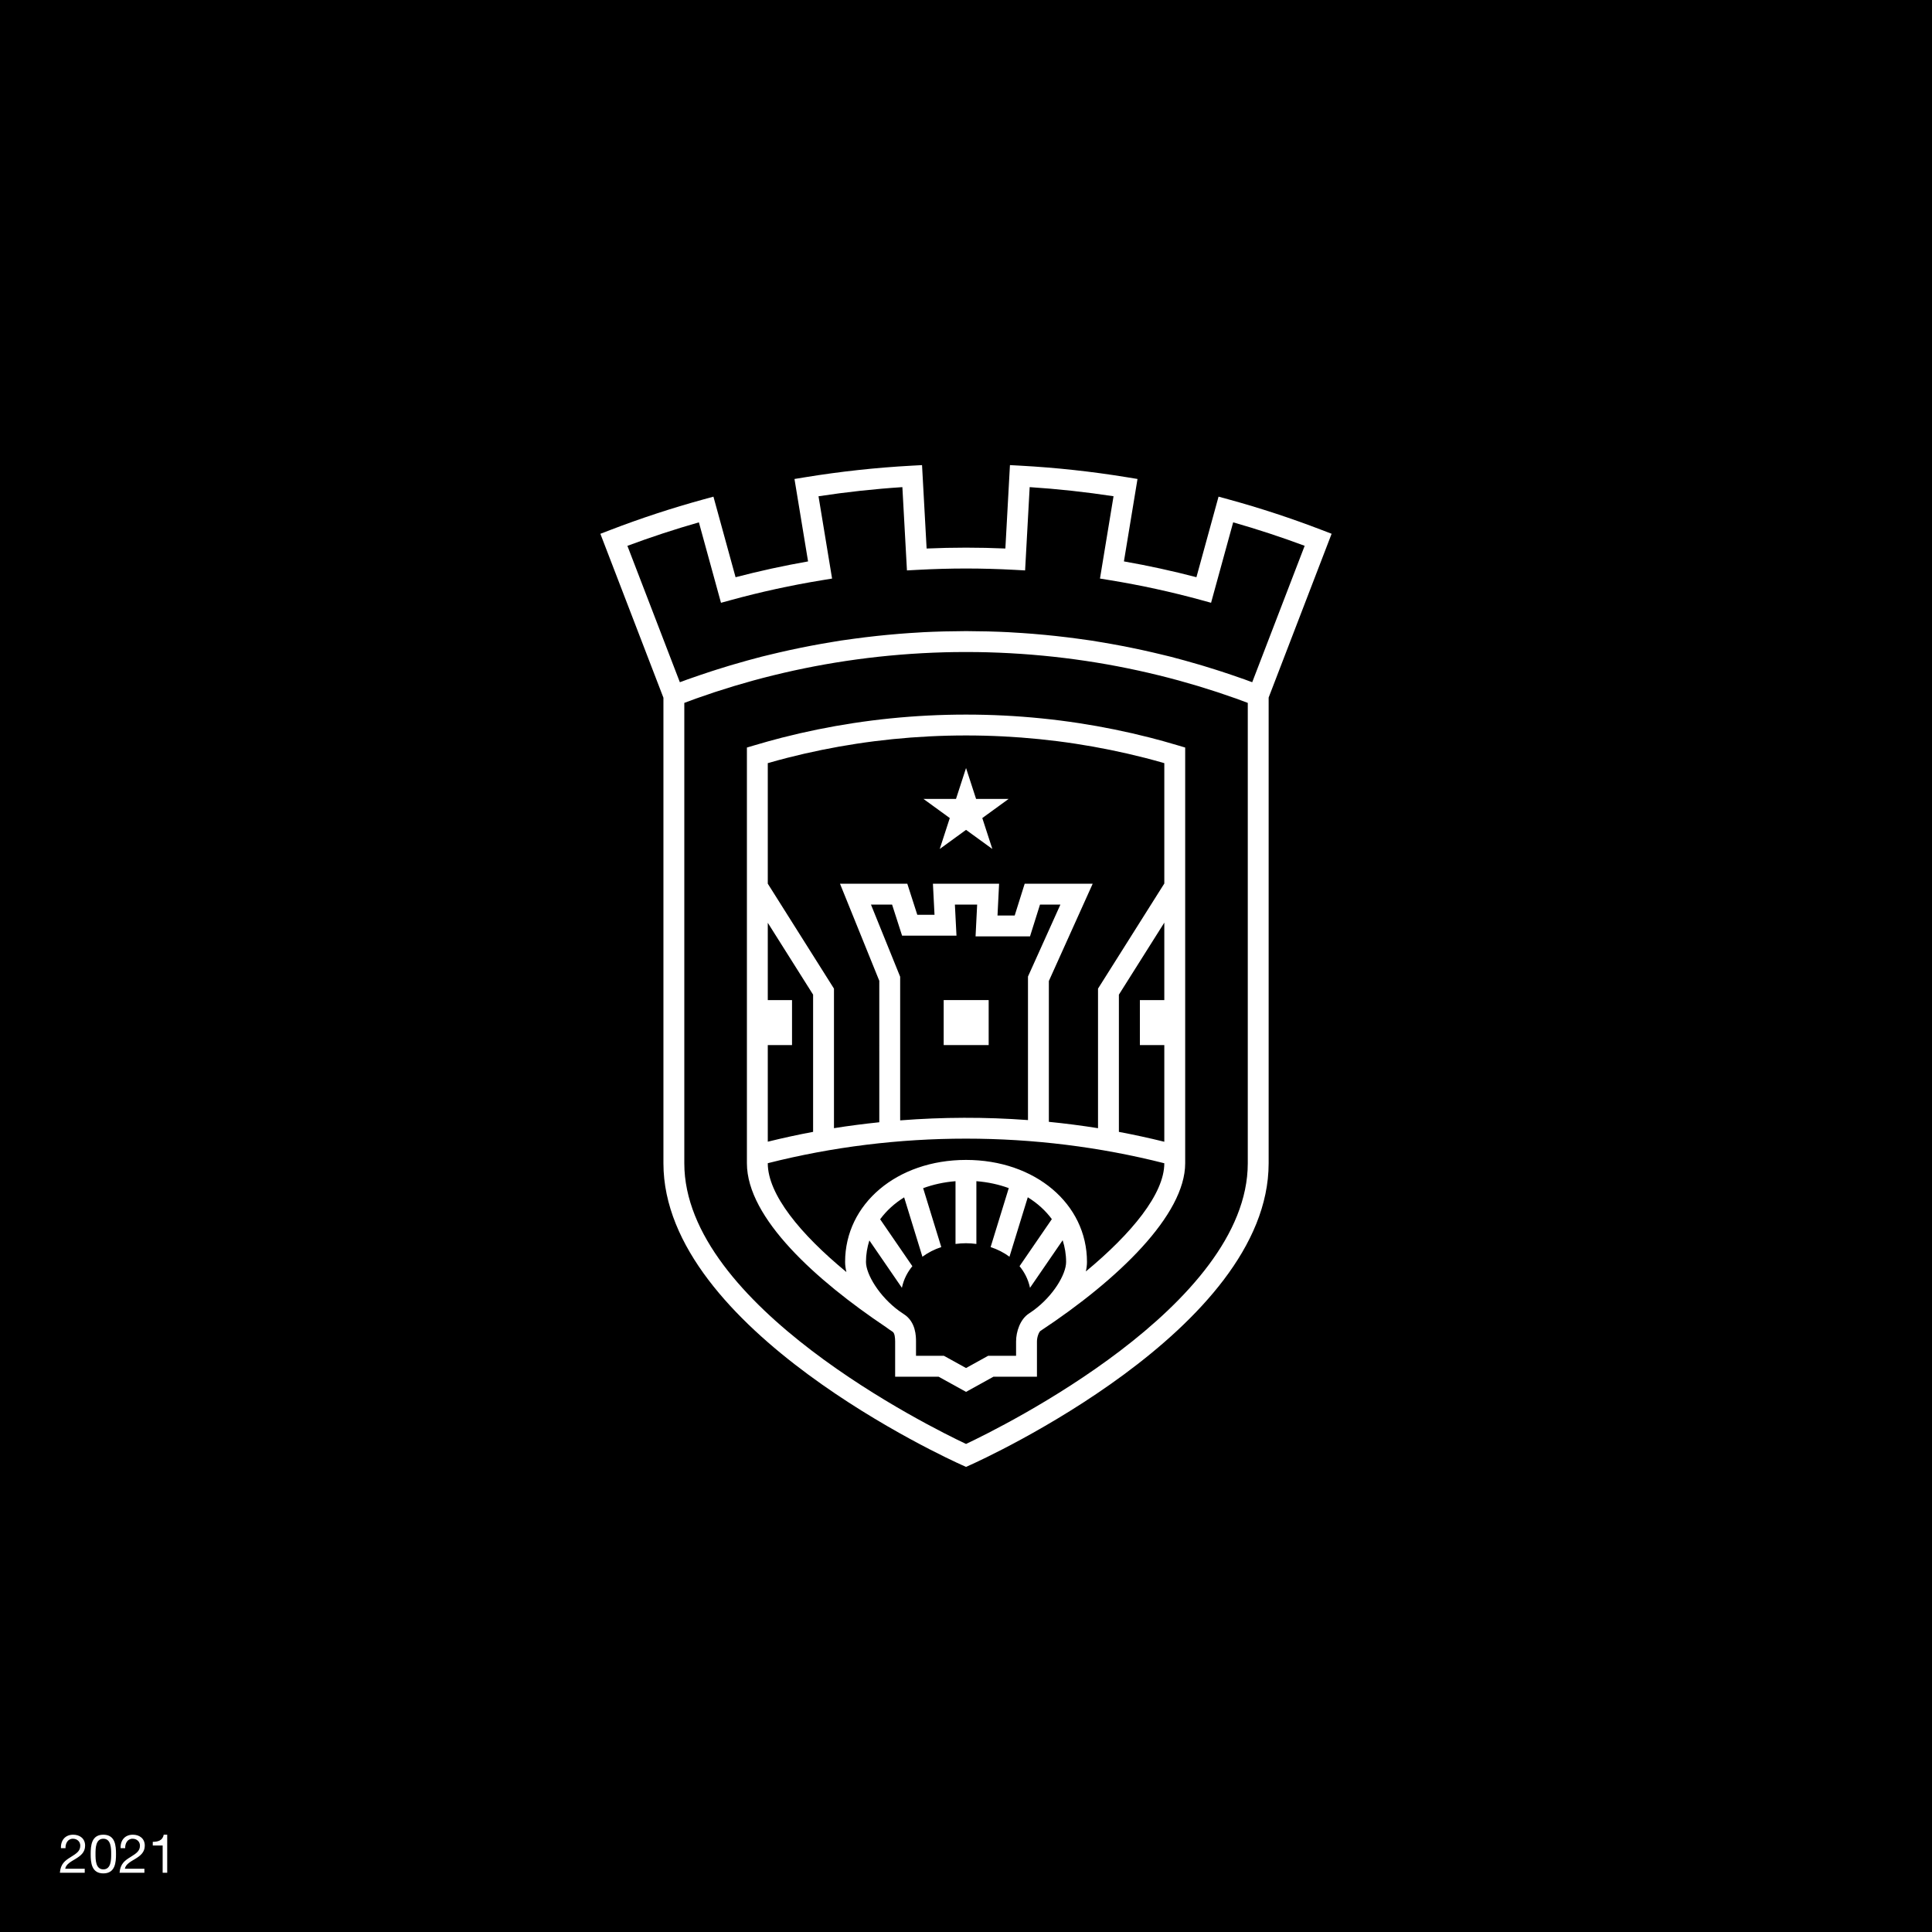 <svg xmlns="http://www.w3.org/2000/svg" viewBox="0 0 1080 1080"><defs><style>      .cls-1 {        fill: #fff;      }    </style></defs><g id="FOND"><rect width="1080" height="1080"></rect></g><g id="LOGOS"><g><path class="cls-1" d="M738.943,296.291c-16.995-6.538-34.537-12.3-52.144-17.125l-5.622-1.541-12.367,45.035c-13.332-3.485-26.918-6.447-40.527-8.836l7.59-46.076-5.762-.943c-19.781-3.236-39.872-5.419-59.72-6.491l-5.822-.315-2.558,46.622c-14.89-.644-29.111-.644-44.024.003l-2.561-46.622-5.822.315c-19.84,1.074-39.931,3.26-59.72,6.497l-5.762.943,7.596,46.078c-13.617,2.39-27.2,5.353-40.524,8.838l-12.373-45.035-5.622,1.542c-17.596,4.823-35.138,10.585-52.141,17.127l-5.443,2.095,35.249,91.64v260.241c0,92.913,159.965,165.601,166.775,168.649l2.384,1.068,2.384-1.068c6.81-3.048,166.775-75.736,166.775-168.649v-260.347l35.201-91.55-5.44-2.095ZM540.024,807.178c-19.934-9.413-157.492-77.299-157.492-156.894v-257.365c2.147-.804,4.288-1.618,6.452-2.391.501-.179,1.007-.345,1.508-.522,2.973-1.049,5.956-2.078,8.954-3.066.471-.155.945-.299,1.417-.453,3.077-1.002,6.162-1.981,9.256-2.914.296-.089.592-.172.887-.261,3.29-.985,6.586-1.939,9.886-2.844.126-.035.252-.067.378-.102,3.563-.974,7.151-1.905,10.755-2.794.292-.072.585-.141.877-.213,3.511-.858,7.038-1.678,10.578-2.453.26-.057.519-.112.779-.169,3.605-.783,7.222-1.524,10.845-2.217.175-.034.349-.067.524-.1,3.741-.712,7.487-1.377,11.234-1.992.053-.009.105-.017.158-.026,3.939-.644,7.892-1.235,11.854-1.775.08-.011.159-.023.239-.033,3.848-.523,7.703-.991,11.559-1.415.23-.025.458-.054.688-.078,3.682-.399,7.365-.744,11.043-1.051.384-.032.768-.071,1.152-.102,3.713-.3,7.419-.549,11.116-.755.28-.015.56-.038.84-.053,4.072-.219,8.127-.385,12.137-.497.07-.002.141-.006.211-.008,3.629-.1,7.201-.139,10.737-.151.971-.003,1.94-.002,2.911.001,3.51.012,7.054.05,10.653.149.112.003.223.01.335.013,3.966.112,7.971.274,11.993.49.297.016.594.04.891.056,3.682.205,7.372.452,11.07.75.393.032.786.072,1.179.104,3.674.307,7.352.651,11.03,1.049.221.024.442.051.663.075,3.866.424,7.731.893,11.587,1.417.069.009.137.019.206.029,3.967.54,7.926,1.132,11.87,1.776.055.009.111.018.166.027,3.742.613,7.485,1.278,11.221,1.988.181.034.363.069.544.104,3.612.691,7.217,1.43,10.812,2.21.274.06.549.118.824.178,3.516.77,7.019,1.584,10.508,2.436.32.078.64.154.959.232,3.561.878,7.104,1.798,10.625,2.76.174.048.347.092.521.14,3.252.892,6.499,1.832,9.74,2.801.344.103.689.2,1.033.304,3.043.919,6.076,1.881,9.101,2.865.523.17,1.047.33,1.57.502,2.89.951,5.764,1.945,8.63,2.954.616.217,1.237.421,1.851.64,2.157.77,4.289,1.58,6.428,2.381v257.367c0,79.595-137.558,147.481-157.492,156.894ZM699.986,381.353c-.637-.236-1.283-.454-1.922-.687-.774-.283-1.54-.584-2.316-.862-.959-.344-1.927-.661-2.889-.999-1.44-.506-2.882-1.005-4.328-1.497-1.95-.664-3.901-1.315-5.858-1.953-1.153-.375-2.308-.742-3.464-1.108-2.252-.714-4.503-1.414-6.759-2.092-.762-.229-1.526-.449-2.289-.673-2.631-.775-5.26-1.532-7.891-2.255-.063-.017-.126-.037-.19-.054-.126-.035-.254-.064-.38-.099-2.402-.657-4.805-1.321-7.202-1.934-1.202-.307-2.417-.581-3.623-.879-.38-.094-.761-.184-1.141-.277-3.543-.866-7.098-1.69-10.668-2.473-.296-.065-.592-.128-.889-.192-3.681-.799-7.367-1.553-11.062-2.261-.191-.037-.382-.073-.573-.109-3.835-.73-7.669-1.409-11.504-2.038-.033-.006-.067-.012-.1-.018-.025-.004-.05-.007-.075-.011-1.588-.26-3.177-.546-4.764-.788-2.433-.371-4.886-.69-7.333-1.023-.111-.015-.222-.032-.334-.047-3.91-.529-7.831-1.009-11.766-1.439-.263-.029-.525-.061-.788-.09-3.749-.403-7.501-.759-11.258-1.071-.413-.035-.826-.076-1.239-.11-3.801-.305-7.599-.561-11.394-.772-.237-.013-.475-.035-.711-.048-.05-.003-.1-.003-.15-.006-.501-.027-1.004-.07-1.505-.095-3.49-.176-6.997-.299-10.51-.396-.224-.006-.452-.019-.675-.025-3.326-.087-6.658-.123-9.992-.14-.799-.004-1.624-.034-2.417-.034-.765,0-1.563.029-2.333.033-3.371.017-6.741.053-10.103.142-.189.005-.38.016-.569.021-3.539.098-7.073.222-10.589.399-.516.026-1.033.07-1.549.098-.051.003-.101.004-.151.006-.234.013-.469.035-.702.048-3.799.211-7.601.468-11.405.774-.401.032-.802.073-1.203.106-3.77.313-7.535.67-11.296,1.075-.253.027-.505.059-.758.086-3.942.431-7.87.912-11.787,1.442-.114.015-.227.032-.341.048-2.432.331-4.869.648-7.286,1.017-1.592.243-3.187.53-4.781.791-.034.006-.069.01-.103.015-.045.007-.09.017-.135.024-3.818.627-7.634,1.303-11.451,2.029-.201.038-.401.076-.601.115-3.689.707-7.369,1.46-11.044,2.258-.298.065-.595.128-.893.193-3.575.784-7.135,1.61-10.684,2.478-.37.09-.739.178-1.109.269-1.198.296-2.405.568-3.598.873-2.444.624-4.895,1.301-7.345,1.972-.091.025-.185.047-.276.072-.045.012-.09.026-.135.038-2.661.731-5.32,1.497-7.982,2.282-.738.217-1.476.43-2.213.651-2.267.681-4.529,1.385-6.792,2.103-1.144.362-2.287.725-3.428,1.097-1.978.644-3.95,1.303-5.921,1.975-1.404.478-2.804.962-4.202,1.453-.983.346-1.973.67-2.954,1.022-.816.293-1.621.608-2.434.906-.611.223-1.229.432-1.838.658l-29.322-76.237c13.104-4.879,26.502-9.279,39.963-13.129l12.355,44.97,5.622-1.541c16.591-4.547,33.654-8.268,50.715-11.061l5.762-.943-7.585-46.012c15.565-2.375,31.284-4.086,46.881-5.101l2.558,46.558,5.822-.315c9.225-.5,18.385-.753,27.226-.753,8.835,0,17.978.252,27.177.75l5.822.315,2.555-46.559c15.602,1.015,31.321,2.724,46.881,5.097l-7.579,46.012,5.762.943c17.049,2.788,34.113,6.509,50.717,11.058l5.622,1.541,12.35-44.971c13.469,3.849,26.867,8.25,39.968,13.126l-29.313,76.238Z"></path><path class="cls-1" d="M642.909,412.347c-13.136-3.358-26.562-6.092-39.909-8.129-13.757-2.099-27.81-3.52-41.768-4.225-14.056-.709-28.351-.709-42.412,0-13.962.703-28.015,2.126-41.771,4.225-13.349,2.036-26.776,4.771-39.906,8.129-4.833,1.236-9.886,2.64-15.446,4.295l-4.17,1.24v232.401c0,30.775,39.142,65.717,77.661,91.53,1.239.927,2.498,1.823,3.791,2.642,1.165.738,1.41,3.378,1.41,5.463v19.661h24.281l15.357,8.485,15.335-8.485h24.298v-19.661c0-2.794,1.262-5.443,1.92-5.896.057-.036.111-.078.167-.114,43.568-28.789,80.775-64.844,80.775-93.625v-232.401l-4.17-1.24c-5.554-1.653-10.607-3.058-15.443-4.295ZM650.855,559.053h-13.656v25.148h13.656v54.045c-8.406-2.074-16.869-3.923-25.389-5.516v-76.713l25.389-40.26v43.296ZM429.193,426.602c3.808-1.095,7.385-2.071,10.837-2.954,12.76-3.261,25.807-5.918,38.778-7.898,13.369-2.041,27.029-3.422,40.598-4.106,13.671-.692,27.567-.692,41.239,0,13.569.684,27.226,2.065,40.595,4.106,12.968,1.978,26.015,4.637,38.778,7.898,3.458.884,7.029,1.858,10.837,2.954v67.287l-37.055,58.756v78.024c-9.119-1.462-18.287-2.638-27.485-3.554v-78.722l24.506-54.38h-38.02l-5.577,17.751h-9.613l.886-17.751h-36.989l.889,17.35h-9.63l-5.58-17.35h-37.624l21.965,54.255.003,79.082c-8.476.882-16.929,1.962-25.337,3.309v-78.014l-37.001-58.67v-67.373ZM503.197,626.298l-.003-80.303-16.32-40.316h11.809l5.58,17.35h30.416l-.889-17.35h12.444l-.886,17.751h30.438l5.577-17.751h11.407l-18.12,40.208v80.245c-23.774-1.765-47.688-1.705-71.452.166ZM429.193,584.201h13.554v-25.148h-13.554v-43.21l25.334,40.174v76.701c-8.501,1.588-16.947,3.432-25.334,5.5v-54.017ZM567.993,749.918v7.995h-15.645l-12.327,6.821-12.344-6.821h-15.622v-7.995c0-2.72,0-10.994-6.836-15.32-.859-.544-1.696-1.122-2.518-1.719-11.089-8.05-18.615-20.5-18.615-27.452,0-4.2.695-8.209,1.895-12.017l18.183,26.482c.509-2.408,1.312-4.69,2.393-6.819.953-1.878,2.113-3.638,3.457-5.268l-18.006-26.224c3.495-4.765,8.028-8.904,13.413-12.246l10.217,33.189c3.09-2.285,6.637-4.12,10.543-5.398l-10.136-32.926c5.55-2.03,11.609-3.399,18.092-3.901v35.074c1.905-.242,3.844-.4,5.836-.4,1.989,0,3.928.158,5.831.4v-35.078c6.485.493,12.549,1.848,18.104,3.869l-10.147,32.962c3.906,1.278,7.454,3.112,10.544,5.397l10.233-33.241c5.396,3.334,9.942,7.465,13.449,12.225l-18.055,26.298c1.344,1.63,2.504,3.389,3.457,5.267,1.08,2.129,1.884,4.41,2.393,6.819l18.254-26.588c1.222,3.84,1.927,7.886,1.927,12.126,0,6.946-7.218,18.994-18.207,27.061-.813.597-1.641,1.176-2.494,1.725-5.021,3.233-7.269,10.216-7.269,15.705ZM606.999,710.746c.401-1.831.629-3.616.629-5.32,0-32.506-29.063-57.02-67.604-57.02-38.541,0-67.604,24.514-67.604,57.02,0,1.799.269,3.703.731,5.66-25.863-21.297-43.957-43.441-43.957-60.803v-.048c72.219-18.311,149.448-18.304,221.662.027v.022c0,17.046-18.208,39.21-43.856,60.463Z"></path><polygon class="cls-1" points="525.321 474.58 540.024 463.898 554.727 474.58 549.111 457.296 563.814 446.614 545.64 446.614 540.024 429.33 534.408 446.614 516.235 446.614 530.937 457.296 525.321 474.58"></polygon><rect class="cls-1" x="527.524" y="559.053" width="25.148" height="25.148"></rect></g></g><g id="Calque_3"><g><path class="cls-1" d="M34.072,1033.141c-.21-4.32,2.34-7.529,6.84-7.529,3.72,0,6.66,2.159,6.66,6.119,0,3.75-2.52,5.64-5.16,7.29-2.67,1.62-5.46,2.97-5.97,5.609h10.919v2.25h-13.89c.42-5.04,2.97-6.84,5.97-8.7,3.6-2.219,5.43-3.539,5.43-6.479,0-2.31-1.86-3.84-4.11-3.84-2.97,0-4.23,2.73-4.14,5.28h-2.55Z"></path><path class="cls-1" d="M57.772,1025.611c6.66,0,7.08,6.119,7.08,10.829,0,4.68-.42,10.8-7.08,10.8s-7.08-6.12-7.08-10.8c0-4.71.42-10.829,7.08-10.829ZM57.772,1044.99c4.35,0,4.379-5.4,4.379-8.58,0-3.149-.03-8.55-4.379-8.55-4.35,0-4.38,5.4-4.38,8.55,0,3.18.03,8.58,4.38,8.58Z"></path><path class="cls-1" d="M67.432,1033.141c-.21-4.32,2.34-7.529,6.84-7.529,3.72,0,6.66,2.159,6.66,6.119,0,3.75-2.52,5.64-5.16,7.29-2.67,1.62-5.46,2.97-5.97,5.609h10.919v2.25h-13.889c.42-5.04,2.97-6.84,5.97-8.7,3.6-2.219,5.43-3.539,5.43-6.479,0-2.31-1.86-3.84-4.11-3.84-2.97,0-4.23,2.73-4.14,5.28h-2.55Z"></path><path class="cls-1" d="M93.472,1046.88h-2.55v-15.239h-5.52v-2.04c2.91,0,5.55-.78,6.12-3.989h1.95v21.269Z"></path></g></g></svg>